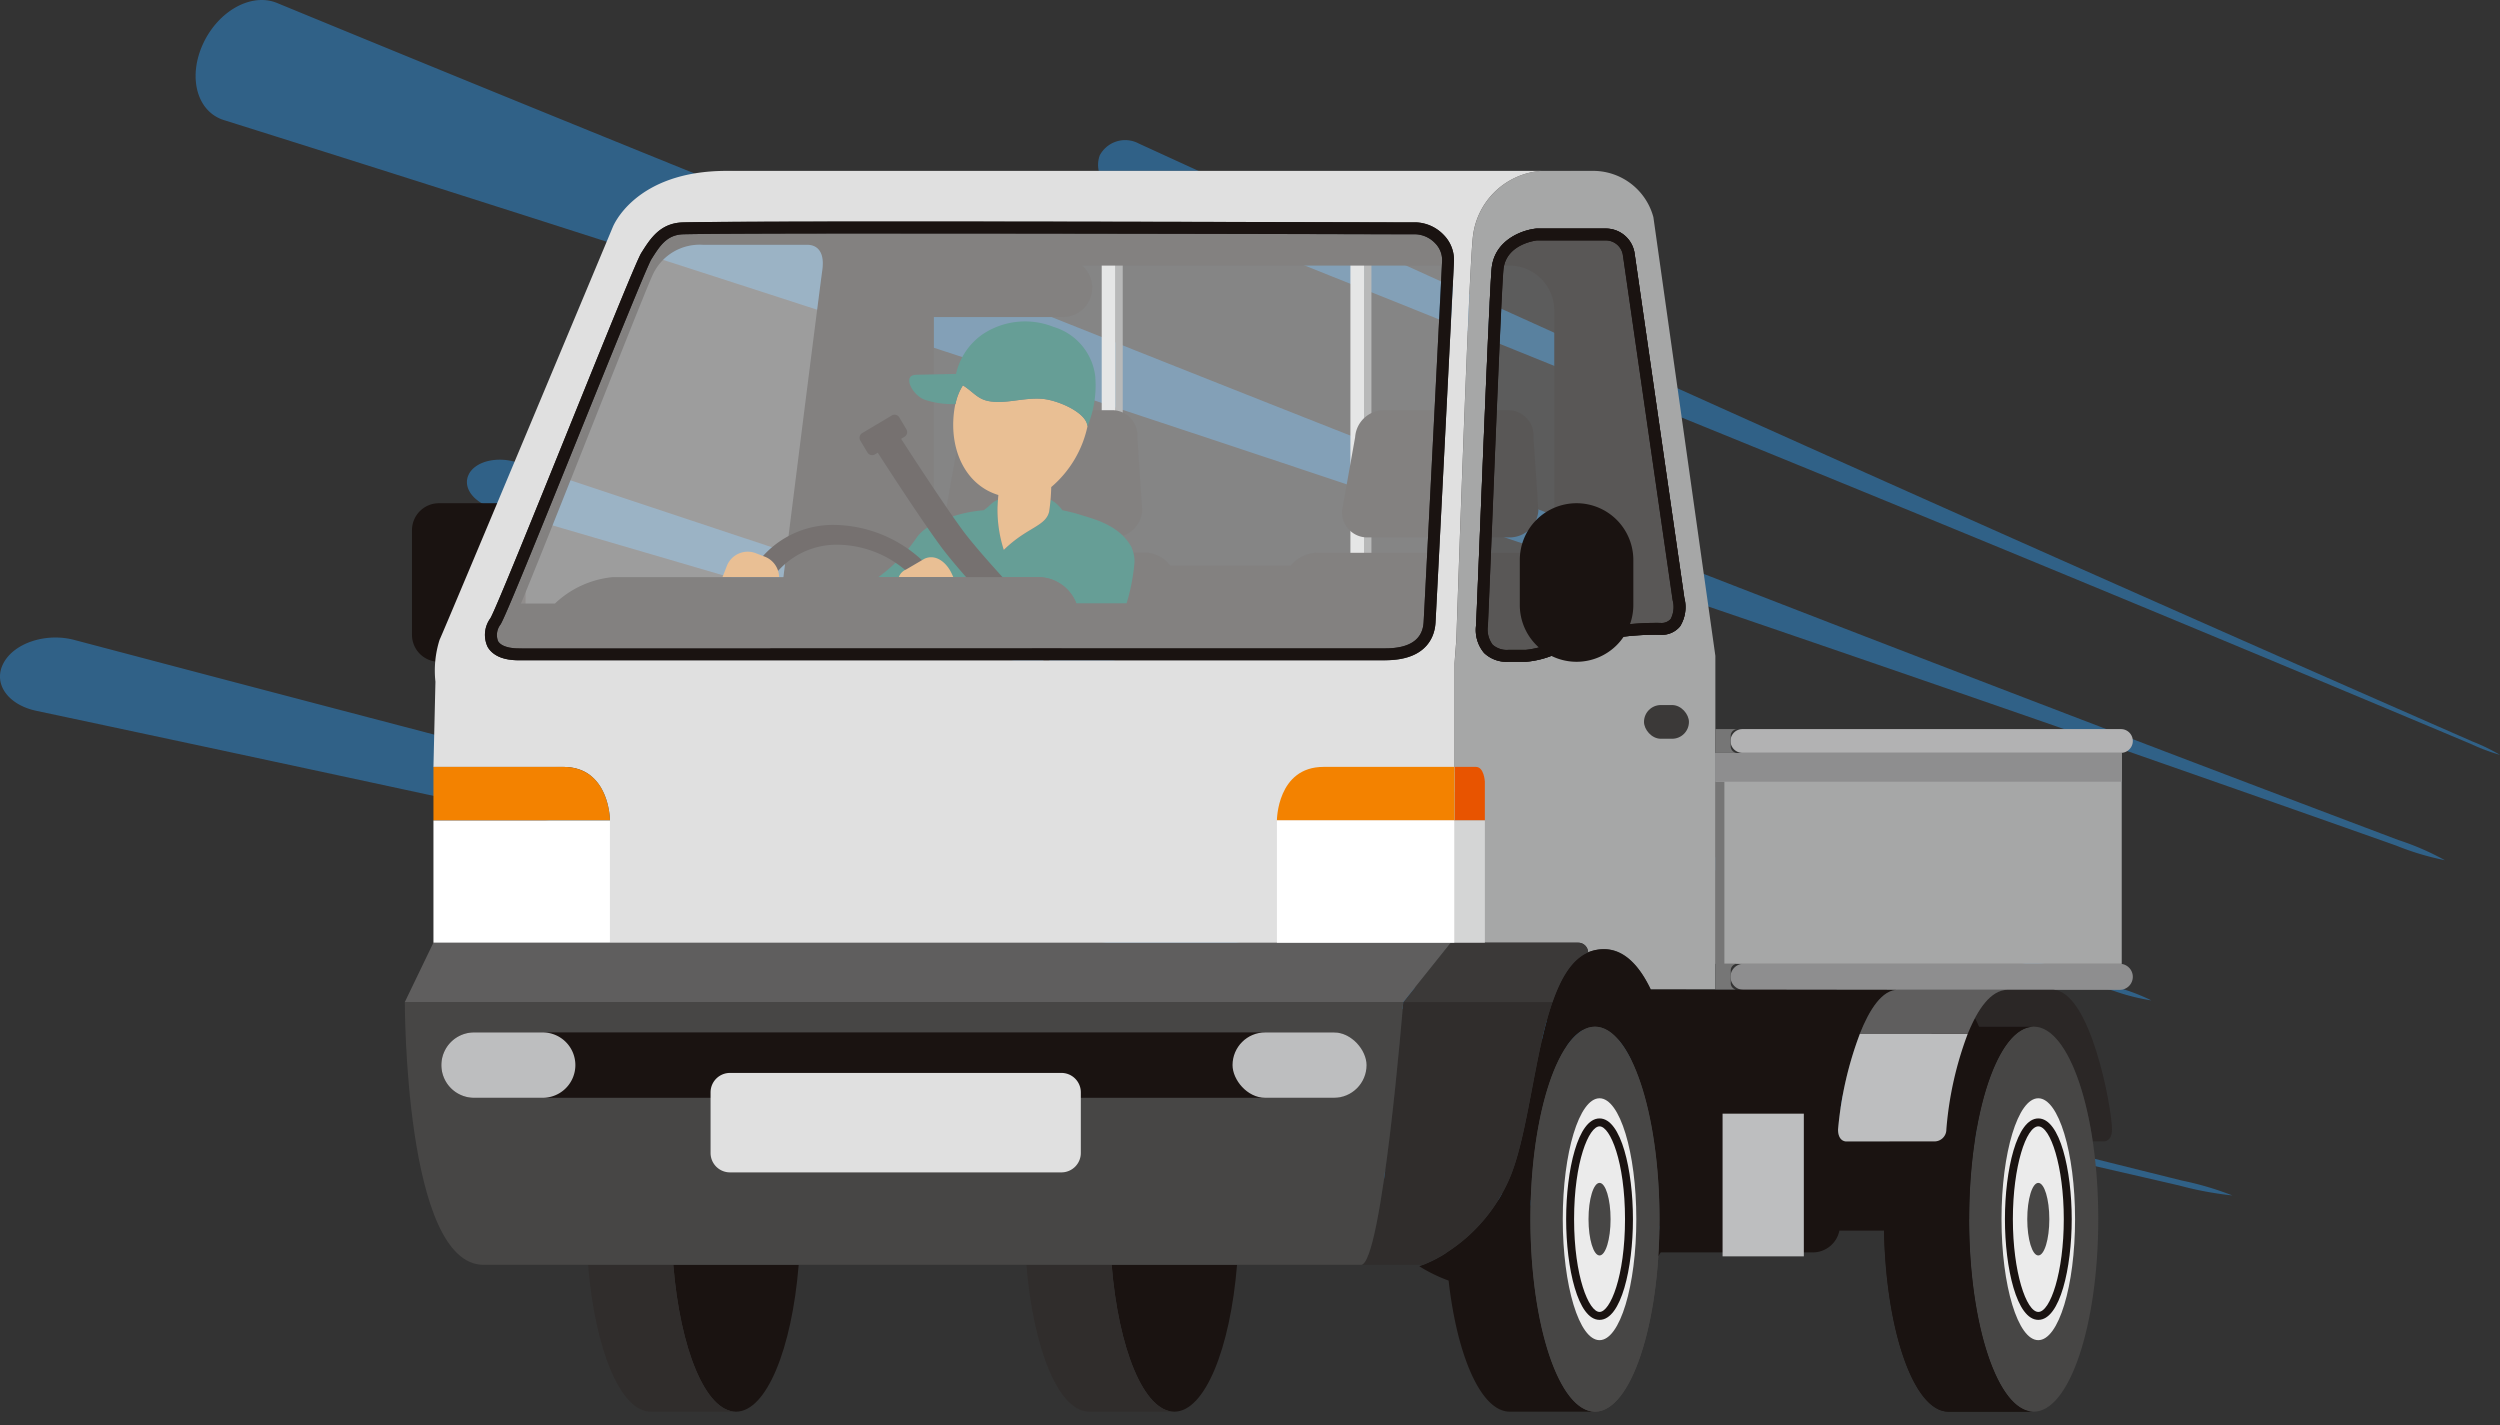 <svg xmlns="http://www.w3.org/2000/svg" xmlns:xlink="http://www.w3.org/1999/xlink" width="189.375" height="107.947" viewBox="0 0 189.375 107.947">
  <rect x="0" y="0" width="189.375" height="107.947" fill="#333333" stroke="none"/>
  <defs>
    <clipPath id="clip-path">
      <rect id="長方形_33610" data-name="長方形 33610" width="170.382" height="65.172" fill="#2f80c0"/>
    </clipPath>
    <clipPath id="clip-path-2">
      <rect id="長方形_33611" data-name="長方形 33611" width="106.219" height="46.557" fill="#2f80c0"/>
    </clipPath>
    <clipPath id="clip-path-3">
      <rect id="長方形_33612" data-name="長方形 33612" width="169.096" height="42.273" fill="#2f80c0"/>
    </clipPath>
    <clipPath id="clip-path-4">
      <rect id="長方形_33613" data-name="長方形 33613" width="93.63" height="18.809" fill="#2f80c0"/>
    </clipPath>
    <clipPath id="clip-path-5">
      <rect id="長方形_33614" data-name="長方形 33614" width="127.601" height="40.969" fill="#2f80c0"/>
    </clipPath>
    <clipPath id="clip-path-6">
      <rect id="長方形_33603" data-name="長方形 33603" width="130.898" height="95.003" fill="none"/>
    </clipPath>
    <clipPath id="clip-path-7">
      <rect id="長方形_33585" data-name="長方形 33585" width="23.907" height="30.99" fill="none"/>
    </clipPath>
    <clipPath id="clip-path-8">
      <rect id="長方形_33586" data-name="長方形 33586" width="14.065" height="31.014" fill="none"/>
    </clipPath>
    <clipPath id="clip-path-9">
      <rect id="長方形_33591" data-name="長方形 33591" width="71.612" height="31.43" fill="none"/>
    </clipPath>
  </defs>
  <g id="c-deco02" transform="translate(-770.625 -2470.053)">
    <g id="グループ_74383" data-name="グループ 74383" transform="translate(770.625 2470.053)">
      <g id="グループ_74364" data-name="グループ 74364" transform="translate(0)" opacity="0.6">
        <g id="グループ_74351" data-name="グループ 74351" transform="translate(14.818)">
          <g id="グループ_74350" data-name="グループ 74350">
            <g id="グループ_74349" data-name="グループ 74349" clip-path="url(#clip-path)">
              <path id="パス_138961" data-name="パス 138961" d="M47.391,3.357C46.244,5.889,46.963,8.474,49,9.1Q131.9,35.161,213.519,64.046a20.782,20.782,0,0,0,3.707,1.115,20.172,20.172,0,0,0-3.521-1.528Q132.833,33.1,53.025.231c-1.949-.812-4.484.595-5.634,3.127" transform="translate(-46.845 0)" fill="#2f80c0"/>
            </g>
          </g>
        </g>
        <g id="グループ_74354" data-name="グループ 74354" transform="translate(83.156 10.627)">
          <g id="グループ_74353" data-name="グループ 74353">
            <g id="グループ_74352" data-name="グループ 74352" clip-path="url(#clip-path-2)">
              <path id="パス_138962" data-name="パス 138962" d="M263.043,34.722a2.067,2.067,0,0,0,1.312,2.706q51.527,20.432,102.577,41.91a14.592,14.592,0,0,0,2.171.814,14.7,14.7,0,0,0-2.081-1.012q-50.713-22.225-101.037-45.3a2.18,2.18,0,0,0-2.943.888" transform="translate(-262.885 -33.597)" fill="#2f80c0"/>
            </g>
          </g>
        </g>
        <g id="グループ_74357" data-name="グループ 74357" transform="translate(0 48.292)">
          <g id="グループ_74356" data-name="グループ 74356">
            <g id="グループ_74355" data-name="グループ 74355" clip-path="url(#clip-path-3)">
              <path id="パス_138963" data-name="パス 138963" d="M.268,154.6c-.818,1.53.3,3.158,2.493,3.62q81.508,17.318,162.308,35.953a25.5,25.5,0,0,0,4.026.754,23.142,23.142,0,0,0-3.827-1.128Q85.154,173.877,5.634,152.851c-2.134-.568-4.547.218-5.366,1.748" transform="translate(0 -152.666)" fill="#2f80c0"/>
            </g>
          </g>
        </g>
        <g id="グループ_74360" data-name="グループ 74360" transform="translate(34.215 74.611)">
          <g id="グループ_74359" data-name="グループ 74359">
            <g id="グループ_74358" data-name="グループ 74358" clip-path="url(#clip-path-4)">
              <path id="パス_138964" data-name="パス 138964" d="M108.241,236.66c-.369.693.646,1.489,2.257,1.766q44.286,7.68,88.336,15.8a23.915,23.915,0,0,0,2.961.447,21.783,21.783,0,0,0-2.841-.672q-43.686-8.8-87.165-17.99c-1.58-.336-3.175-.043-3.547.651" transform="translate(-108.165 -235.871)" fill="#2f80c0"/>
            </g>
          </g>
        </g>
        <g id="グループ_74363" data-name="グループ 74363" transform="translate(35.369 34.82)">
          <g id="グループ_74362" data-name="グループ 74362">
            <g id="グループ_74361" data-name="グループ 74361" clip-path="url(#clip-path-5)">
              <path id="パス_138965" data-name="パス 138965" d="M111.971,111.16c-.522.977.3,2.136,1.82,2.579q61.584,17.954,122.8,36.585a15.65,15.65,0,0,0,2.818.713,14.56,14.56,0,0,0-2.662-1.005q-60.709-19.588-121.118-39.736c-1.493-.5-3.142-.11-3.663.866" transform="translate(-111.813 -110.076)" fill="#2f80c0"/>
            </g>
          </g>
        </g>
      </g>
      <g id="グループ_74336" data-name="グループ 74336" transform="translate(30.666 12.944)">
        <g id="グループ_74337" data-name="グループ 74337" transform="translate(0)">
          <g id="グループ_74334" data-name="グループ 74334">
            <g id="グループ_74333" data-name="グループ 74333" clip-path="url(#clip-path-6)">
              <path id="パス_138803" data-name="パス 138803" d="M10.162,82.41a2.043,2.043,0,0,1-2.042,2.043H3.6A2.044,2.044,0,0,1,1.559,82.41V74.484A2.043,2.043,0,0,1,3.6,72.442H8.121a2.042,2.042,0,0,1,2.042,2.042Z" transform="translate(-1.017 -47.267)" fill="#1a1311"/>
              <path id="パス_138805" data-name="パス 138805" d="M158.244,40.85H98.992l-.334-.341V17.893a9.331,9.331,0,0,1,9.224-9.413h41.473a9.331,9.331,0,0,1,9.225,9.413v22.6Zm-57.569-1.8h55.89l.25-.255v-20.9a7.545,7.545,0,0,0-7.459-7.611H107.882a7.545,7.545,0,0,0-7.459,7.611V38.776Z" transform="translate(-64.372 -5.533)" fill="#a6a7a7"/>
              <path id="パス_138806" data-name="パス 138806" d="M155.363,39.872H96.111l-.334-.34V16.914A9.331,9.331,0,0,1,105,7.5h41.474a9.331,9.331,0,0,1,9.225,9.412v22.6Zm-57.57-1.8h55.891l.25-.255v-20.9a7.545,7.545,0,0,0-7.459-7.61H105a7.545,7.545,0,0,0-7.459,7.61V37.8Z" transform="translate(-62.492 -4.895)" fill="#ebebeb"/>
              <rect id="長方形_33581" data-name="長方形 33581" width="0.556" height="28.823" transform="translate(53.825 4.416)" fill="#898a8a"/>
              <rect id="長方形_33582" data-name="長方形 33582" width="1.035" height="28.823" transform="translate(52.788 4.416)" fill="#d4d5d5"/>
              <rect id="長方形_33583" data-name="長方形 33583" width="0.556" height="28.823" transform="translate(72.664 4.416)" fill="#898a8a"/>
              <rect id="長方形_33584" data-name="長方形 33584" width="1.035" height="28.823" transform="translate(71.628 4.416)" fill="#d4d5d5"/>
              <path id="パス_138807" data-name="パス 138807" d="M106.056,36.739H12.046L25.4,4.27A9.141,9.141,0,0,1,33.611,0H96.186a6.482,6.482,0,0,1,5.772,4.976c.637,2.688,4.1,31.762,4.1,31.762M94.93,10.575a3.4,3.4,0,0,0-3.405-3.4H51.336a3.4,3.4,0,0,0-3.4,3.4v15.92a3.4,3.4,0,0,0,3.4,3.405H91.525a3.4,3.4,0,0,0,3.405-3.405ZM38.355,5.6H30.434a3.907,3.907,0,0,0-3.763,2.2c-.7,1.408-9.49,24.03-10.621,26.357s.253,2.384.672,2.384,15.25.052,17.23.052S36,35.58,36.032,34.96,39.246,9.207,39.481,7.533,38.844,5.6,38.355,5.6" transform="translate(-7.86)" fill="#302d2c"/>
              <g id="グループ_74326" data-name="グループ 74326" transform="translate(7.753 5.603)" opacity="0.2">
                <g id="グループ_74325" data-name="グループ 74325">
                  <g id="グループ_74324" data-name="グループ 74324" clip-path="url(#clip-path-7)">
                    <path id="パス_138808" data-name="パス 138808" d="M45.053,16.124H37.132a3.907,3.907,0,0,0-3.763,2.2c-.7,1.408-9.49,24.03-10.621,26.357s.253,2.384.672,2.384,15.25.052,17.23.052S42.694,46.1,42.73,45.48s3.213-25.753,3.448-27.427-.637-1.929-1.126-1.929" transform="translate(-22.311 -16.124)" fill="#fff"/>
                  </g>
                </g>
              </g>
              <path id="パス_138809" data-name="パス 138809" d="M132.809,59.755a2.187,2.187,0,0,1-2.157,2.042H119.867a1.911,1.911,0,0,1-1.929-2.042l.99-5.552a2.187,2.187,0,0,1,2.157-2.042h9.423a1.911,1.911,0,0,1,1.929,2.042Z" transform="translate(-76.95 -34.034)" fill="#302d2c"/>
              <path id="パス_138810" data-name="パス 138810" d="M116.79,85.085a3.1,3.1,0,0,1,2.892,2h7.432l.186-1.257a2.5,2.5,0,0,0-2.187-2.587H107.852a2.606,2.606,0,0,0-2.384,1.842Z" transform="translate(-68.815 -54.314)" fill="#302d2c"/>
              <path id="パス_138811" data-name="パス 138811" d="M122.395,75.36a.477.477,0,0,0-.027-.1c-.913-1.662-2.786-2.115-3.854-2.449a12.908,12.908,0,0,0-1.387-.351,2.54,2.54,0,0,0-.9-.8,7.134,7.134,0,0,1-.1.907c-.264,1.126-1.682,1.181-3.436,2.9a9.864,9.864,0,0,1-.476-3.185c.008-.2.026-.411.042-.619l-.033.012c-.493.205-.517.4-1.054.784h-.01a10.36,10.36,0,0,0-4.108,1.226,2.877,2.877,0,0,0-.962.843,11.97,11.97,0,0,1-2.911,3h12.12a3.1,3.1,0,0,1,2.892,2h3.794a14.836,14.836,0,0,0,.6-3.077,2.38,2.38,0,0,0-.187-1.087" transform="translate(-67.318 -46.752)" fill="#005d50"/>
              <path id="パス_138812" data-name="パス 138812" d="M106.9,61.865c-1.35-1.842-3.563-5.235-4.641-6.9l.256-.153a.417.417,0,0,0,.144-.571l-.537-.9a.417.417,0,0,0-.571-.145l-2.238,1.333a.416.416,0,0,0-.144.57l.538.9a.417.417,0,0,0,.572.145l.211-.126c1.07,1.658,3.334,5.131,4.751,7.064,1.889,2.577,7.764,8.638,8.014,8.895l1.476-1.432c-.06-.062-6.025-6.217-7.83-8.679" transform="translate(-64.666 -34.668)" fill="#1a1311"/>
              <path id="パス_138813" data-name="パス 138813" d="M126.272,47.772c-1.44-.116-2.83.428-4.113.161-.82-.171-1.145-.709-1.9-1.182a4.022,4.022,0,0,0-.561,1.416h-.016a7.719,7.719,0,0,0-.151,1.19c-.134,2.732,1.167,5.024,3.412,5.7-.03.32-.053.652-.065.971a9.858,9.858,0,0,0,.476,3.185c1.754-1.718,3.172-1.773,3.436-2.9a15.368,15.368,0,0,0,.157-1.856,8.319,8.319,0,0,0,2.746-4.6c-.052-1.044-2.243-1.99-3.417-2.084" transform="translate(-77.982 -30.504)" fill="#da944d"/>
              <path id="パス_138814" data-name="パス 138814" d="M124.051,37.106a4.461,4.461,0,0,0-3.176-3.85,5.8,5.8,0,0,0-5.36.556,4.983,4.983,0,0,0-2.022,3.007l-3.288.07c.086,0,.16,0,.243.006l-.091.006c-.875.08-.2,1.485.728,1.861a6.674,6.674,0,0,0,2.366.341,4.019,4.019,0,0,1,.561-1.416c.759.473,1.084,1.01,1.9,1.181,1.284.267,2.672-.277,4.113-.161,1.178.1,3.38,1.046,3.419,2.094a8,8,0,0,0,.6-3.7" transform="translate(-71.74 -21.439)" fill="#005d50"/>
              <path id="パス_138815" data-name="パス 138815" d="M219.154,59.755A2.187,2.187,0,0,1,217,61.8H206.211a1.911,1.911,0,0,1-1.928-2.042l.99-5.552a2.187,2.187,0,0,1,2.157-2.042h9.423a1.911,1.911,0,0,1,1.929,2.042Z" transform="translate(-133.287 -34.034)" fill="#302d2c"/>
              <path id="パス_138816" data-name="パス 138816" d="M210.682,83.243H193.421a2.608,2.608,0,0,0-2.443,2.042l-.354,1.8h11c-.04.759-.067,1.263-.076,1.419a1.811,1.811,0,0,1-1.077,1.635h11.762l.634-4.312a2.5,2.5,0,0,0-2.186-2.587" transform="translate(-124.378 -54.314)" fill="#302d2c"/>
              <path id="パス_138817" data-name="パス 138817" d="M243.859,3.507A4.729,4.729,0,0,0,239.383,0H235.39a5.623,5.623,0,0,0-5.2,4.977c-.328,2.688-1.256,30.548-1.256,30.548l-.137,1.777V58.464h9.338a.749.749,0,0,1,.782.727,3.588,3.588,0,0,1,1.23-.236c1.484,0,2.644,1.218,3.514,3.052h4.893V36.739Zm2.025,30.99a1.776,1.776,0,0,1-1.485.643,20.422,20.422,0,0,0-7.9,1.447,6.986,6.986,0,0,1-2.3.6h-1.3a2.473,2.473,0,0,1-1.864-.667,2.7,2.7,0,0,1-.61-2.084c.068-1.5.187-4.441.325-7.847.33-8.133.741-18.256.865-19.279.254-2.09,2.322-2.834,3.38-2.936l5.257,0a2.2,2.2,0,0,1,2.186,1.9l3.763,26.074a2.772,2.772,0,0,1-.321,2.153" transform="translate(-149.281)" fill="#a6a7a7"/>
              <path id="パス_138818" data-name="パス 138818" d="M249.267,40.542,245.5,14.468a2.2,2.2,0,0,0-2.186-1.9l-5.257,0c-1.058.1-3.126.846-3.38,2.937-.124,1.023-.535,11.146-.865,19.279-.138,3.406-.257,6.342-.325,7.847a2.7,2.7,0,0,0,.61,2.084,2.472,2.472,0,0,0,1.864.667h1.3a6.986,6.986,0,0,0,2.3-.6,20.428,20.428,0,0,1,7.9-1.447,1.776,1.776,0,0,0,1.485-.642,2.772,2.772,0,0,0,.321-2.154m-1.032,1.6a.918.918,0,0,1-.774.3,21.5,21.5,0,0,0-8.209,1.5,6.479,6.479,0,0,1-1.987.539h-1.3a1.628,1.628,0,0,1-1.213-.388,1.909,1.909,0,0,1-.361-1.422c.068-1.505.187-4.442.326-7.85.312-7.69.739-18.22.859-19.208.23-1.889,2.478-2.139,2.529-2.146h5.214a1.31,1.31,0,0,1,1.3,1.132l3.772,26.118a1.974,1.974,0,0,1-.149,1.426" transform="translate(-152.343 -8.198)" fill="#1a1311"/>
              <g id="グループ_74329" data-name="グループ 74329" transform="translate(82.042 5.267)" opacity="0.2">
                <g id="グループ_74328" data-name="グループ 74328">
                  <g id="グループ_74327" data-name="グループ 74327" clip-path="url(#clip-path-8)">
                    <path id="パス_138819" data-name="パス 138819" d="M246.3,16.289a1.31,1.31,0,0,0-1.3-1.132h-5.214c-.051.008-2.3.256-2.528,2.146-.121.988-.548,11.518-.859,19.208-.139,3.407-.258,6.344-.326,7.85a1.91,1.91,0,0,0,.361,1.422,1.628,1.628,0,0,0,1.213.388h1.3a6.478,6.478,0,0,0,1.987-.539,21.5,21.5,0,0,1,8.209-1.5.918.918,0,0,0,.774-.295,1.974,1.974,0,0,0,.149-1.426Z" transform="translate(-236.077 -15.157)" fill="#fff"/>
                  </g>
                </g>
              </g>
              <path id="パス_138820" data-name="パス 138820" d="M237.264,45.38h-1.3a2.472,2.472,0,0,1-1.864-.667,2.7,2.7,0,0,1-.61-2.084c.067-1.5.187-4.44.325-7.847.33-8.133.741-18.256.865-19.28.254-2.09,2.322-2.834,3.38-2.936l5.257,0a2.2,2.2,0,0,1,2.186,1.9l3.763,26.074a2.772,2.772,0,0,1-.321,2.153,1.775,1.775,0,0,1-1.484.643,20.423,20.423,0,0,0-7.9,1.447,6.986,6.986,0,0,1-2.3.6m.839-31.915c-.051.008-2.3.256-2.528,2.146-.121.988-.548,11.518-.86,19.207-.139,3.407-.258,6.344-.326,7.85a1.909,1.909,0,0,0,.361,1.422,1.627,1.627,0,0,0,1.213.388h1.3a6.472,6.472,0,0,0,1.988-.54,21.5,21.5,0,0,1,8.209-1.5.918.918,0,0,0,.774-.295,1.97,1.97,0,0,0,.149-1.426L244.614,14.6a1.311,1.311,0,0,0-1.3-1.132Z" transform="translate(-152.343 -8.198)" fill="#1a1311"/>
              <path id="パス_138821" data-name="パス 138821" d="M76.8,81.123a5.934,5.934,0,0,1,4.94-2.451,8.064,8.064,0,0,1,5.638,2.451h1.854a9.956,9.956,0,0,0-7.706-3.952,7.142,7.142,0,0,0-6.581,3.952Z" transform="translate(-48.903 -50.352)" fill="#1a1311"/>
              <path id="パス_138822" data-name="パス 138822" d="M73.532,84.931a1.7,1.7,0,0,0-1.087-1.548l-.676-.261a1.7,1.7,0,0,0-2.2.973l-.323.835Z" transform="translate(-45.18 -54.16)" fill="#da944d"/>
              <path id="パス_138823" data-name="パス 138823" d="M111.8,85.721l-.117-.255c-.391-.855-1.215-1.525-2.07-1.135l-1.389.813a1.016,1.016,0,0,0-.555.577Z" transform="translate(-70.252 -54.95)" fill="#da944d"/>
              <path id="パス_138824" data-name="パス 138824" d="M20.128,93.386c.2.36.768.558,1.586.558H87.336c1.853,0,2.832-.666,2.91-1.979.009-.156.036-.66.076-1.419H63.941a3.1,3.1,0,0,0-2.892-2H28.821a7.392,7.392,0,0,0-4.376,2h-3.4c-.364.854-.61,1.4-.715,1.576a1.315,1.315,0,0,0-.2,1.264" transform="translate(-13.074 -57.773)" fill="#302d2c"/>
              <path id="長方形_33587" data-name="長方形 33587" d="M2.223,0H12.359a2.223,2.223,0,0,1,2.223,2.223v0a2.222,2.222,0,0,1-2.222,2.222H2.221A2.221,2.221,0,0,1,0,2.224v0A2.223,2.223,0,0,1,2.223,0Z" transform="translate(37.488 6.628)" fill="#302d2c"/>
              <path id="パス_138825" data-name="パス 138825" d="M327.3,186.545c-2.7,0-4.89,6.527-4.89,14.58s2.189,14.581,4.89,14.581h6.455c-2.7,0-4.889-6.529-4.889-14.581s2.19-14.58,4.889-14.58Z" transform="translate(-210.361 -121.716)" fill="#1a1311"/>
              <path id="長方形_33588" data-name="長方形 33588" d="M.9,0H29.573a.9.9,0,0,1,.9.9v0a.9.9,0,0,1-.9.9H.9A.9.9,0,0,1,0,.9v0A.9.9,0,0,1,.9,0Z" transform="translate(100.422 42.285)" fill="#b2b2b3"/>
              <path id="パス_138826" data-name="パス 138826" d="M285.644,123.484h1.677a.511.511,0,0,1-.511-.511v-.786a.511.511,0,0,1,.511-.511h-1.677Z" transform="translate(-186.376 -79.391)" fill="#767676"/>
              <path id="長方形_33589" data-name="長方形 33589" d="M.986,0h28.5a.986.986,0,0,1,.986.986v0a.987.987,0,0,1-.987.987H.988A.988.988,0,0,1,0,.986v0A.986.986,0,0,1,.986,0Z" transform="translate(100.422 60.064)" fill="#8e8e8f"/>
              <path id="パス_138827" data-name="パス 138827" d="M348.111,178.5h-3.379c-.987,0-1.81.877-2.476,2.13.011.019.02.043.031.063.1.194.2.393.294.6H346.7c2,0,3.714,3.572,4.473,8.689h.858s.6.018.6-.908c0-1.607-1.631-10.577-4.52-10.577" transform="translate(-223.314 -116.466)" fill="#2b2726"/>
              <path id="パス_138828" data-name="パス 138828" d="M350.761,201.125c0,8.052-2.189,14.581-4.889,14.581s-4.889-6.529-4.889-14.581,2.19-14.58,4.889-14.58,4.889,6.527,4.889,14.58" transform="translate(-222.483 -121.716)" fill="#474645"/>
              <path id="パス_138829" data-name="パス 138829" d="M353.6,211.3c0,5.06-1.247,9.16-2.786,9.16s-2.786-4.1-2.786-9.16,1.248-9.163,2.786-9.163,2.786,4.1,2.786,9.163" transform="translate(-227.08 -131.887)" fill="#ebebeb"/>
              <path id="パス_138830" data-name="パス 138830" d="M58.516,238.448c.521,6.383,2.45,11.124,4.75,11.124s4.229-4.741,4.749-11.124Z" transform="translate(-38.18 -155.582)" fill="#1a1311"/>
              <path id="パス_138831" data-name="パス 138831" d="M46.4,238.448H39.94c.521,6.383,2.449,11.124,4.75,11.124h6.456c-2.3,0-4.229-4.741-4.75-11.124" transform="translate(-26.06 -155.582)" fill="#302d2c"/>
              <path id="パス_138832" data-name="パス 138832" d="M154.064,238.448c.521,6.383,2.449,11.124,4.749,11.124s4.229-4.741,4.75-11.124Z" transform="translate(-100.523 -155.582)" fill="#1a1311"/>
              <path id="パス_138833" data-name="パス 138833" d="M141.942,238.448h-6.457c.521,6.383,2.45,11.124,4.75,11.124h6.456c-2.3,0-4.228-4.741-4.749-11.124" transform="translate(-88.401 -155.582)" fill="#302d2c"/>
              <path id="パス_138834" data-name="パス 138834" d="M255.127,201.125c0,8.052-2.188,14.581-4.888,14.581s-4.889-6.529-4.889-14.581,2.189-14.58,4.889-14.58,4.888,6.527,4.888,14.58" transform="translate(-160.084 -121.716)" fill="#474645"/>
              <path id="パス_138835" data-name="パス 138835" d="M257.966,211.3c0,5.06-1.247,9.16-2.786,9.16s-2.786-4.1-2.786-9.16,1.248-9.163,2.786-9.163,2.786,4.1,2.786,9.163" transform="translate(-164.681 -131.887)" fill="#ebebeb"/>
              <path id="パス_138836" data-name="パス 138836" d="M262.783,190.1c0-8.053,2.19-14.58,4.889-14.58h-4.13c-.1-.229-.205-.457-.317-.668-.112.212-.219.436-.323.668h0c-.078.173-.153.349-.226.529a26.353,26.353,0,0,0-1.623,7.251.9.9,0,0,1-.947.908h-6.657s-.6.018-.6-.908a27.158,27.158,0,0,1,1.655-7.251c.733-1.856,1.7-3.325,2.865-3.325l-18.711-.025c-.87-1.835-2.03-3.024-3.514-3.052-3.109-.059-4.258,4.317-5.16,8.957-.649,3.277-1.181,6.685-2.175,8.758a12.684,12.684,0,0,1-4.642,5.284c0,.006,0,.011,0,.017a9.463,9.463,0,0,1-2.036,1,11.622,11.622,0,0,0,2.219,1.085c.652,5.767,2.476,9.928,4.629,9.928h6.456c-2.025,0-3.764-3.676-4.505-8.913a40.652,40.652,0,0,1-.384-5.668c0-8.053,2.189-14.58,4.889-14.58,1.158,0,2.222,1.2,3.059,3.211a17.971,17.971,0,0,1,.754,2.25l.006.019c.108.4.209.824.3,1.26l.012.059q.141.66.257,1.364l0,.016q.117.715.208,1.471c0,.016,0,.032.006.048.057.481.106.974.146,1.477,0,.046.007.092.011.138q.056.732.087,1.489c0,.044,0,.087.006.131.02.54.032,1.089.032,1.646,0,.453-.008.9-.022,1.342-.006.183-.016.361-.023.542-.014.313-.026.628-.047.934.067-.1.127-.2.189-.3h11.485a2.057,2.057,0,0,0,2.052-1.651h3.376c.151,7.649,2.277,13.716,4.881,13.716h6.455c-2.7,0-4.889-6.529-4.889-14.581" transform="translate(-144.284 -110.687)" fill="#1a1311"/>
              <path id="パス_138837" data-name="パス 138837" d="M255.127,201.125c0,8.052-2.188,14.581-4.888,14.581s-4.889-6.529-4.889-14.581,2.189-14.58,4.889-14.58,4.888,6.527,4.888,14.58" transform="translate(-160.084 -121.716)" fill="#474645"/>
              <path id="パス_138838" data-name="パス 138838" d="M257.966,211.3c0,5.06-1.247,9.16-2.786,9.16s-2.786-4.1-2.786-9.16,1.248-9.163,2.786-9.163,2.786,4.1,2.786,9.163" transform="translate(-164.681 -131.887)" fill="#ebebeb"/>
              <path id="パス_138839" data-name="パス 138839" d="M355.312,223.338c0,1.518-.374,2.748-.835,2.748s-.836-1.23-.836-2.748.374-2.749.836-2.749.835,1.23.835,2.749" transform="translate(-230.742 -143.929)" fill="#474645"/>
              <path id="パス_138840" data-name="パス 138840" d="M259.678,223.338c0,1.518-.374,2.748-.835,2.748s-.836-1.23-.836-2.748.374-2.749.836-2.749.835,1.23.835,2.749" transform="translate(-168.343 -143.929)" fill="#474645"/>
              <path id="パス_138841" data-name="パス 138841" d="M351.3,221.8c-1.643,0-2.53-3.931-2.53-7.629s.887-7.63,2.53-7.63,2.529,3.932,2.529,7.63-.886,7.629-2.529,7.629m0-14.658c-.91,0-1.929,3.006-1.929,7.029s1.019,7.028,1.929,7.028,1.928-3.005,1.928-7.028-1.018-7.029-1.928-7.029" transform="translate(-227.562 -134.764)" fill="#1a1311"/>
              <path id="パス_138842" data-name="パス 138842" d="M255.663,221.8c-1.643,0-2.53-3.931-2.53-7.629s.886-7.63,2.53-7.63,2.529,3.932,2.529,7.63-.886,7.629-2.529,7.629m0-14.658c-.806,0-1.929,2.674-1.929,7.029s1.123,7.028,1.929,7.028,1.929-2.673,1.929-7.028-1.123-7.029-1.929-7.029" transform="translate(-165.163 -134.764)" fill="#1a1311"/>
              <path id="パス_138843" data-name="パス 138843" d="M211.615,181.163s-1.6,19.908-3.2,19.908H213.1a12.339,12.339,0,0,0,6.406-6.2c1.53-3.189,1.96-9.544,3.417-13.712Z" transform="translate(-135.984 -118.204)" fill="#302d2c"/>
              <path id="パス_138844" data-name="パス 138844" d="M230.847,168.228h-9.615l-3.6,4.5H228.94c.64-1.832,1.451-3.237,2.689-3.768a.749.749,0,0,0-.782-.727" transform="translate(-141.998 -109.765)" fill="#3b3938"/>
              <path id="パス_138845" data-name="パス 138845" d="M0,181.163s-.035,19.908,5.97,19.908H72.429c1.6,0,3.2-19.908,3.2-19.908Z" transform="translate(0 -118.204)" fill="#474645"/>
              <path id="パス_138846" data-name="パス 138846" d="M0,172.723l2.168-4.5H79.234l-3.6,4.5Z" transform="translate(0 -109.765)" fill="#5f5e5e"/>
              <path id="パス_138847" data-name="パス 138847" d="M230.418,129.913h-1.626v4.055h2.3v-2.937s-.052-1.118-.677-1.118" transform="translate(-149.281 -84.765)" fill="#e85400"/>
              <rect id="長方形_33590" data-name="長方形 33590" width="2.302" height="9.256" transform="translate(79.511 49.207)" fill="#d4d5d5"/>
              <path id="パス_138848" data-name="パス 138848" d="M28.447,0c-7.006,0-8.631,4.27-8.631,4.27S7.225,34.387,6.7,35.525A7.745,7.745,0,0,0,6.387,38.7l-.15,6.452h9.832c3.529,0,3.54,4.055,3.54,4.055v9.26H83.581V37.3l.137-1.777s.929-27.86,1.256-30.548A5.623,5.623,0,0,1,90.178,0ZM82.141,34.246c-.05.85-.521,2.826-3.809,2.826H12.71c-1.482,0-2.106-.552-2.369-1.014a2.128,2.128,0,0,1,.21-2.17c.377-.634,3.308-7.882,5.894-14.277C19.683,11.6,21.673,6.7,21.983,6.214l.039-.061c.653-1.031,1.395-2.2,3.113-2.249,1.486-.042,7.031-.063,16.481-.063,9.254,0,21.89.019,37.559.06l1.471,0a3.068,3.068,0,0,1,2.128.963,2.707,2.707,0,0,1,.768,2.011c-.076,1.559-1.325,26.082-1.4,27.368" transform="translate(-4.069 0)" fill="#e0e0e0"/>
              <g id="グループ_74332" data-name="グループ 74332" transform="translate(6.963 4.741)" opacity="0.4">
                <g id="グループ_74331" data-name="グループ 74331">
                  <g id="グループ_74330" data-name="グループ 74330" clip-path="url(#clip-path-9)">
                    <path id="パス_138849" data-name="パス 138849" d="M91.647,15.734a1.8,1.8,0,0,0-.521-1.346A2.171,2.171,0,0,0,89.65,13.7l-1.473,0c-15.668-.04-28.3-.06-37.557-.06-9.442,0-14.978.021-16.455.063-1.24.035-1.767.868-2.378,1.832l-.039.062c-.3.473-3.041,7.263-5.463,13.252-3.347,8.28-5.571,13.755-5.955,14.4a1.313,1.313,0,0,0-.2,1.264c.2.36.768.558,1.586.558H87.336c1.853,0,2.832-.666,2.91-1.978.076-1.284,1.324-25.8,1.4-27.358" transform="translate(-20.037 -13.641)" fill="#fff"/>
                  </g>
                </g>
              </g>
              <path id="パス_138850" data-name="パス 138850" d="M85.642,44.282H20.02c-1.483,0-2.106-.552-2.369-1.014a2.129,2.129,0,0,1,.21-2.17c.377-.634,3.308-7.882,5.894-14.277,3.238-8.009,5.228-12.908,5.538-13.4l.039-.061c.653-1.031,1.394-2.2,3.113-2.249,1.486-.042,7.031-.064,16.481-.064,9.254,0,21.89.02,37.559.06l1.471,0a3.068,3.068,0,0,1,2.128.963,2.709,2.709,0,0,1,.768,2.011c-.076,1.559-1.325,26.082-1.4,27.368-.05.85-.521,2.826-3.809,2.826M48.926,11.951c-9.442,0-14.978.021-16.455.063-1.24.035-1.768.868-2.378,1.831l-.039.062c-.3.473-3.042,7.263-5.463,13.252-3.347,8.28-5.572,13.755-5.956,14.4a1.316,1.316,0,0,0-.2,1.264c.2.36.768.557,1.586.557H85.642c1.853,0,2.832-.666,2.91-1.978.076-1.284,1.324-25.8,1.4-27.358a1.806,1.806,0,0,0-.521-1.347,2.17,2.17,0,0,0-1.476-.683l-1.474,0c-15.668-.04-28.3-.06-37.557-.06" transform="translate(-11.379 -7.21)" fill="#1a1311"/>
              <path id="パス_138851" data-name="パス 138851" d="M16.069,129.913H6.237v4.055H19.609s-.01-4.055-3.539-4.055" transform="translate(-4.069 -84.765)" fill="#f38200"/>
              <rect id="長方形_33592" data-name="長方形 33592" width="13.372" height="9.256" transform="translate(2.168 49.207)" fill="#fff"/>
              <path id="長方形_33593" data-name="長方形 33593" d="M4.3,0h0A4.3,4.3,0,0,1,8.6,4.3V7.711a4.3,4.3,0,0,1-4.3,4.3h0A4.3,4.3,0,0,1,0,7.711V4.3A4.3,4.3,0,0,1,4.3,0Z" transform="translate(84.459 25.175)" fill="#1a1311"/>
              <path id="パス_138852" data-name="パス 138852" d="M193.626,129.913h9.912v4.055H190.088s.01-4.055,3.538-4.055" transform="translate(-124.028 -84.765)" fill="#f38200"/>
              <rect id="長方形_33594" data-name="長方形 33594" width="13.451" height="9.256" transform="translate(66.061 49.207)" fill="#fff"/>
              <path id="長方形_33595" data-name="長方形 33595" d="M2.477,0H67.484A2.476,2.476,0,0,1,69.96,2.476v0a2.476,2.476,0,0,1-2.476,2.476H2.477A2.477,2.477,0,0,1,0,2.477v0A2.477,2.477,0,0,1,2.477,0Z" transform="translate(2.768 65.261)" fill="#1a1311"/>
              <path id="長方形_33596" data-name="長方形 33596" d="M2.477,0h5.2A2.477,2.477,0,0,1,10.15,2.477v0A2.477,2.477,0,0,1,7.673,4.954h-5.2A2.477,2.477,0,0,1,0,2.477v0A2.477,2.477,0,0,1,2.477,0Z" transform="translate(2.768 65.261)" fill="#bdbebf"/>
              <rect id="長方形_33597" data-name="長方形 33597" width="10.15" height="4.954" rx="2.477" transform="translate(62.699 65.261)" fill="#bdbebf"/>
              <path id="長方形_33598" data-name="長方形 33598" d="M1.47,0H26.577a1.469,1.469,0,0,1,1.469,1.469V6.064a1.47,1.47,0,0,1-1.47,1.47H1.469A1.469,1.469,0,0,1,0,6.065V1.47A1.47,1.47,0,0,1,1.47,0Z" transform="translate(23.16 68.33)" fill="#e0e0e0"/>
              <rect id="長方形_33599" data-name="長方形 33599" width="3.404" height="2.554" rx="1.277" transform="translate(93.867 40.463)" fill="#3b3938"/>
              <rect id="長方形_33600" data-name="長方形 33600" width="30.783" height="15.97" transform="translate(99.272 44.099)" fill="#a6a7a7"/>
              <path id="パス_138853" data-name="パス 138853" d="M287.213,148.888a.5.5,0,0,1-.4-.489v-.954a.51.51,0,0,1,.51-.511h-.991V133.142h-.683v13.794h0v1.95l1.569,0" transform="translate(-186.376 -86.872)" fill="#767676"/>
              <rect id="長方形_33601" data-name="長方形 33601" width="6.155" height="10.809" transform="translate(99.819 71.416)" fill="#bdbebf"/>
              <path id="パス_138854" data-name="パス 138854" d="M312.4,195.32c0,.926.6.908.6.908h6.657a.9.9,0,0,0,.947-.908,26.347,26.347,0,0,1,1.623-7.251h-8.171a27.154,27.154,0,0,0-1.655,7.251" transform="translate(-203.833 -122.711)" fill="#bdbebf"/>
              <path id="パス_138855" data-name="パス 138855" d="M328.358,178.5h-8.332c-1.169,0-2.132,1.469-2.865,3.325h8.171c.743-1.855,1.746-3.325,3.026-3.325" transform="translate(-206.939 -116.466)" fill="#5f5e5e"/>
              <rect id="長方形_33602" data-name="長方形 33602" width="30.783" height="2.172" transform="translate(99.272 44.098)" fill="#8e8e8f"/>
            </g>
          </g>
        </g>
      </g>
    </g>
  </g>
</svg>
